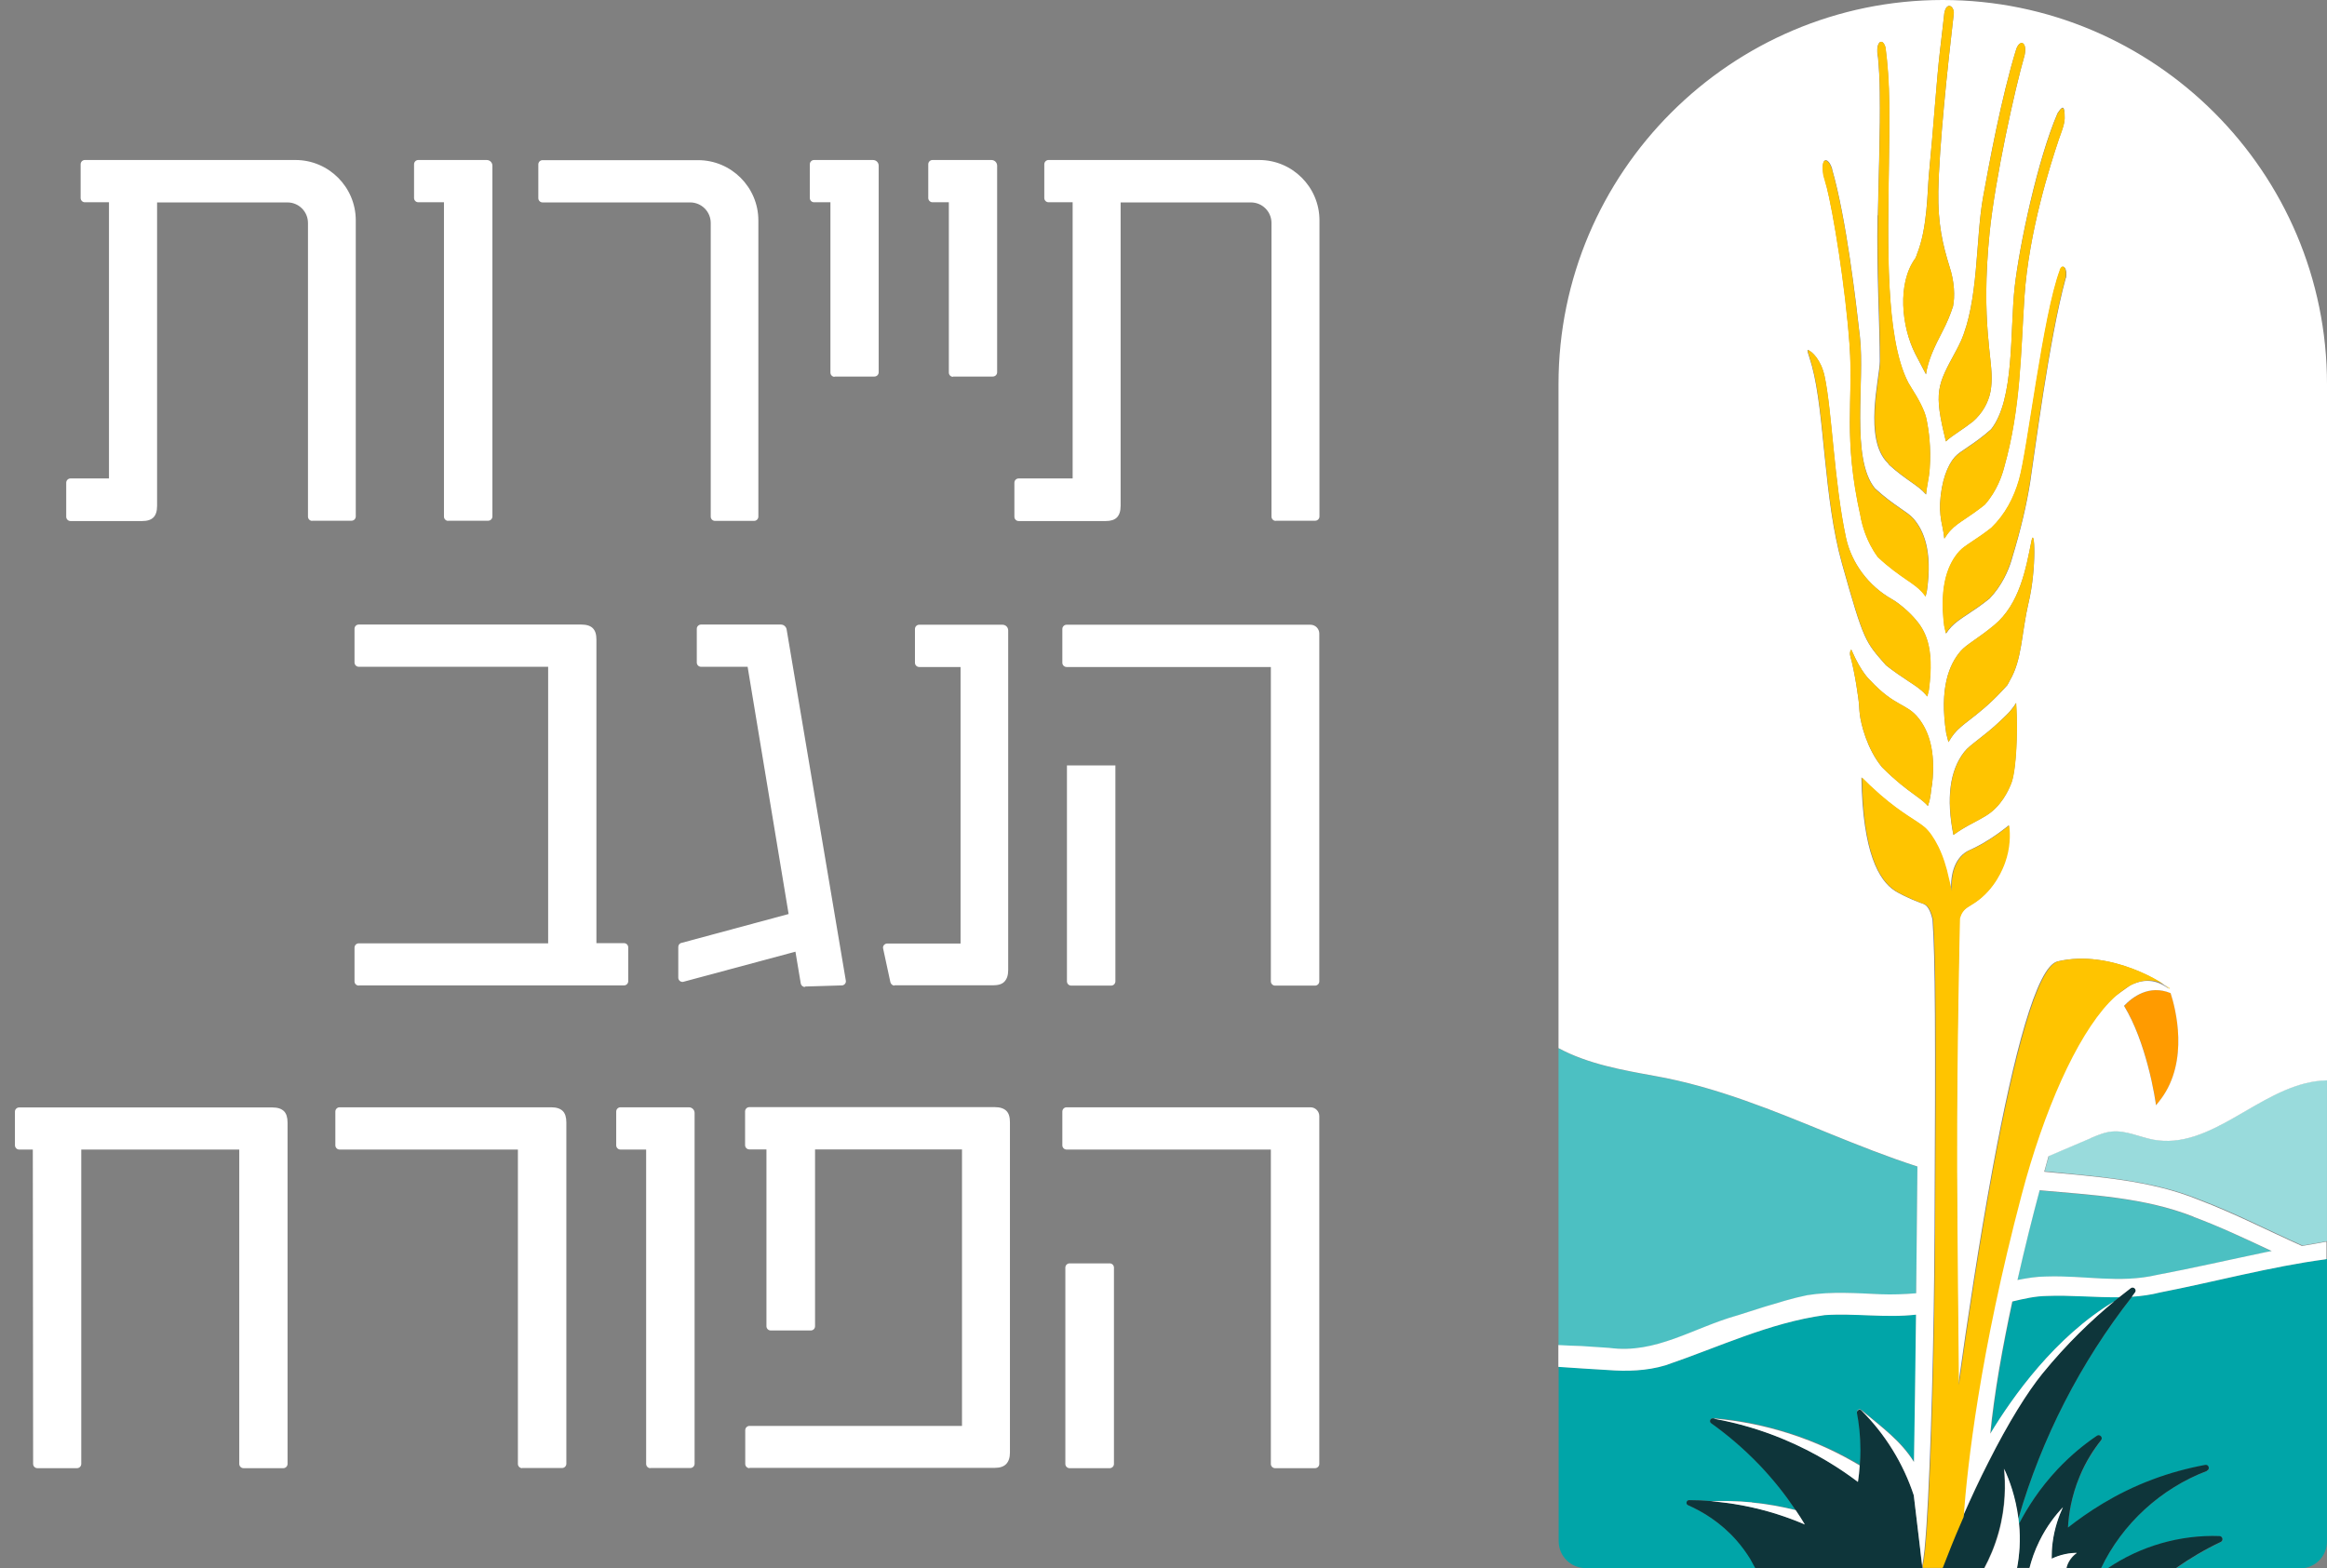 <svg width="89" height="60" viewBox="0 0 89 60" fill="none" xmlns="http://www.w3.org/2000/svg">
<rect x="0" y="0" width="89" height="60" fill="#808080" stroke="none"/>
<g clip-path="url(#clip0_1288_43013)">
<path d="M82.345 43.591C81.818 43.494 81.309 43.233 80.776 43.282C80.498 43.306 80.232 43.421 79.971 43.53C79.438 43.76 78.9 43.984 78.367 44.215C78.312 44.402 78.258 44.596 78.203 44.808C80.213 45.008 82.254 45.129 84.131 45.892C85.493 46.406 86.765 47.072 88.061 47.648C88.376 47.593 88.684 47.545 88.999 47.484V41.326C88.866 41.326 88.733 41.338 88.6 41.356C86.365 41.647 84.561 44.009 82.345 43.591Z" fill="#99DBDC"/>
<path d="M61.552 51.572C63.35 51.814 64.773 50.797 66.463 50.325L67.492 49.998C68.019 49.84 68.576 49.664 69.121 49.556C70.053 49.404 71.046 49.483 71.924 49.519C72.372 49.537 72.826 49.519 73.287 49.483C73.305 47.908 73.323 46.262 73.335 44.633C72.209 44.269 71.107 43.834 70.023 43.391C67.819 42.489 65.645 41.587 63.302 41.169C62.066 40.945 60.734 40.715 59.608 40.103V51.469C59.905 51.487 60.196 51.499 60.48 51.505L61.558 51.578L61.552 51.572Z" fill="#4CC0C2"/>
<path d="M78.004 45.541C77.737 46.54 77.441 47.721 77.156 48.974C77.525 48.902 77.895 48.835 78.264 48.841C79.736 48.793 81.061 49.108 82.49 48.781C83.726 48.55 85.445 48.157 86.687 47.903C86.753 47.89 86.814 47.878 86.88 47.866C85.881 47.4 84.9 46.928 83.889 46.558C82.012 45.813 80.002 45.729 78.004 45.547V45.541Z" fill="#4CC0C2"/>
<path d="M66.426 58.935C65.808 58.233 65.106 57.821 64.567 57.585C64.464 57.542 64.501 57.391 64.609 57.391C64.87 57.391 65.148 57.403 65.439 57.427C65.911 57.409 66.432 57.415 67.001 57.47C67.631 57.53 68.188 57.639 68.678 57.761C68.327 57.234 67.879 56.652 67.316 56.059C66.668 55.375 66.02 54.848 65.451 54.442C65.36 54.382 65.421 54.242 65.53 54.261C65.542 54.261 65.554 54.261 65.572 54.267C65.584 54.267 65.597 54.255 65.615 54.255C66.553 54.333 67.48 54.521 68.382 54.806C69.526 55.163 70.447 55.629 71.143 56.047C71.155 55.859 71.167 55.671 71.167 55.466C71.167 54.933 71.113 54.454 71.034 54.043C71.01 53.946 71.119 53.873 71.197 53.94C72.009 54.612 72.711 55.114 73.214 55.926C73.238 54.43 73.268 52.456 73.293 50.288C72.136 50.422 70.937 50.228 69.799 50.307C67.673 50.603 65.742 51.53 63.713 52.226C62.999 52.438 62.23 52.462 61.509 52.408C60.88 52.377 60.244 52.329 59.614 52.287V58.959C59.614 59.529 60.074 59.989 60.643 59.989H67.153L66.953 59.625C66.814 59.401 66.644 59.165 66.438 58.929L66.426 58.935Z" fill="#00A5A8"/>
<path d="M80.88 49.773C80.94 49.718 81.007 49.669 81.067 49.621C80.141 49.633 79.202 49.536 78.306 49.573C77.846 49.579 77.416 49.682 76.98 49.785C76.611 51.498 76.29 53.278 76.138 54.841C76.986 53.43 78.621 51.129 80.88 49.779V49.773Z" fill="#00A5A8"/>
<path d="M82.623 49.44C82.272 49.531 81.909 49.579 81.546 49.603C79.572 52.116 78.088 55.01 77.198 58.086C77.204 58.159 77.216 58.226 77.222 58.304C77.531 57.699 77.997 56.954 78.706 56.209C79.22 55.664 79.741 55.253 80.201 54.938C80.31 54.865 80.444 55.004 80.359 55.107C80.08 55.465 79.784 55.919 79.541 56.488C79.214 57.269 79.118 57.977 79.093 58.45C79.802 57.899 80.879 57.148 82.345 56.603C82.993 56.361 83.659 56.179 84.343 56.052C84.482 56.028 84.537 56.221 84.404 56.276C82.648 56.942 81.158 58.298 80.353 60H80.625C81.873 59.158 83.392 58.716 84.894 58.771C85.015 58.771 85.052 58.94 84.942 58.995C84.343 59.279 83.768 59.618 83.223 60H87.97C88.539 60 88.999 59.54 88.999 58.971V48.162C88.999 48.162 88.957 48.174 88.939 48.174C86.88 48.447 84.664 49.046 82.629 49.44H82.623Z" fill="#00A5A8"/>
<path d="M81.243 38.48C81.667 39.177 81.958 40.03 82.151 40.757C82.376 41.611 82.466 42.283 82.466 42.283C82.533 42.21 82.587 42.138 82.642 42.059C82.642 42.059 82.648 42.047 82.654 42.047C83.738 40.587 83.211 38.571 83.023 37.99C82.206 37.663 81.582 38.129 81.249 38.48H81.243Z" fill="#FF9B00"/>
<path d="M80.964 38.075L81.503 37.688C81.322 37.778 81.14 37.906 80.958 38.063C80.958 38.063 80.958 38.069 80.964 38.075Z" fill="#FF9B00"/>
<path d="M73.444 59.291L73.195 57.208C72.796 55.991 72.099 54.865 71.191 53.962C71.118 53.89 71.003 53.956 71.022 54.053C71.1 54.459 71.155 54.937 71.155 55.476C71.155 55.682 71.149 55.87 71.131 56.057C71.112 56.282 71.094 56.493 71.064 56.687C70.392 56.179 69.447 55.567 68.23 55.058C67.376 54.701 66.48 54.435 65.566 54.271C65.554 54.271 65.542 54.271 65.524 54.265C65.415 54.247 65.36 54.386 65.445 54.447C66.014 54.852 66.662 55.385 67.31 56.063C67.873 56.657 68.321 57.238 68.672 57.765C68.799 57.959 68.921 58.14 69.023 58.316C68.406 58.05 67.594 57.765 66.62 57.583C66.202 57.505 65.802 57.456 65.433 57.426C65.142 57.402 64.858 57.39 64.603 57.39C64.494 57.39 64.464 57.541 64.561 57.583C65.1 57.819 65.802 58.231 66.42 58.934C66.626 59.17 66.795 59.406 66.934 59.63L67.134 59.993H73.522L73.51 59.908L73.438 59.297L73.444 59.291Z" fill="#0E353A"/>
<path d="M77.198 58.086C78.088 55.016 79.571 52.122 81.545 49.603C81.588 49.549 81.624 49.494 81.666 49.44C81.751 49.331 81.618 49.191 81.503 49.276C81.357 49.385 81.212 49.5 81.061 49.621C81 49.67 80.933 49.724 80.873 49.773C80.001 50.493 79.05 51.401 78.124 52.54C77.549 53.248 76.822 54.411 76.053 55.937C75.732 56.572 75.399 57.281 75.066 58.038C75.024 58.129 74.987 58.219 74.945 58.316C74.721 58.843 74.491 59.406 74.267 59.988H75.884C76.083 59.618 76.283 59.164 76.435 58.619C76.713 57.608 76.695 56.736 76.64 56.185C76.834 56.609 77.082 57.269 77.185 58.08L77.198 58.086Z" fill="#0E353A"/>
<path d="M84.403 56.265C84.536 56.216 84.482 56.016 84.343 56.041C83.664 56.168 82.992 56.349 82.344 56.592C80.879 57.136 79.801 57.887 79.093 58.438C79.117 57.966 79.214 57.258 79.541 56.477C79.777 55.907 80.074 55.453 80.358 55.096C80.443 54.993 80.31 54.854 80.201 54.926C79.735 55.241 79.22 55.653 78.705 56.198C78.003 56.943 77.531 57.694 77.222 58.293C77.246 58.578 77.258 58.886 77.24 59.201C77.222 59.48 77.186 59.746 77.143 59.982H77.621C77.7 59.674 77.815 59.328 77.997 58.959C78.287 58.372 78.633 57.936 78.899 57.657C78.742 57.99 78.578 58.444 78.505 59.002C78.475 59.232 78.463 59.444 78.469 59.637C78.602 59.577 78.778 59.504 78.99 59.462C79.159 59.425 79.311 59.413 79.438 59.413C79.377 59.456 79.135 59.625 79.044 59.964C79.044 59.976 79.044 59.982 79.044 59.995H80.358C81.164 58.293 82.653 56.937 84.409 56.271L84.403 56.265Z" fill="#0E353A"/>
<path d="M84.888 58.764C83.386 58.71 81.866 59.146 80.619 59.993H83.216C83.761 59.612 84.331 59.273 84.936 58.988C85.045 58.934 85.009 58.77 84.888 58.764Z" fill="#0E353A"/>
<path d="M79.971 43.536C80.232 43.427 80.498 43.312 80.777 43.288C81.31 43.239 81.818 43.494 82.345 43.597C84.561 44.014 86.366 41.659 88.6 41.362C88.733 41.344 88.866 41.338 89 41.332V14.696C89 6.594 82.406 0 74.304 0C66.202 0 59.608 6.594 59.608 14.696V40.097C60.74 40.709 62.066 40.938 63.302 41.163C65.645 41.58 67.819 42.483 70.023 43.385C71.113 43.827 72.209 44.263 73.335 44.626C73.317 46.255 73.305 47.902 73.287 49.476C72.832 49.513 72.372 49.531 71.924 49.513C71.046 49.476 70.053 49.398 69.121 49.549C68.576 49.658 68.019 49.834 67.492 49.991L66.463 50.318C64.767 50.79 63.344 51.807 61.552 51.565L60.474 51.493C60.189 51.486 59.899 51.474 59.602 51.456V52.292C60.232 52.334 60.861 52.377 61.497 52.413C62.218 52.468 62.981 52.449 63.701 52.231C65.73 51.541 67.655 50.608 69.787 50.312C70.925 50.233 72.124 50.427 73.281 50.294C73.256 52.461 73.226 54.441 73.202 55.931C72.693 55.12 71.991 54.617 71.186 53.945C71.107 53.884 70.998 53.951 71.022 54.048C71.004 53.951 71.125 53.89 71.192 53.957C72.1 54.859 72.796 55.986 73.196 57.203L73.444 59.285L73.517 59.897C73.547 59.77 73.577 59.552 73.608 59.267C73.632 59.019 73.656 58.716 73.68 58.371C73.85 55.858 73.971 50.99 73.989 47.127C74.025 39.473 74.019 36.633 73.91 35.18C73.844 34.883 73.735 34.641 73.565 34.581C73.517 34.562 73.474 34.544 73.426 34.532C72.984 34.363 72.608 34.169 72.469 34.078C71.864 33.684 71.24 32.631 71.192 29.743C71.349 29.9 71.585 30.136 71.894 30.403C72.754 31.147 73.287 31.384 73.595 31.65C73.759 31.789 73.947 32.05 74.116 32.395C74.225 32.619 74.328 32.879 74.407 33.17C74.419 33.206 74.425 33.236 74.437 33.273C74.504 33.533 74.631 34.09 74.631 34.09C74.576 33.412 74.794 32.752 75.327 32.522C75.612 32.395 75.981 32.201 76.46 31.856C76.617 31.741 76.744 31.644 76.823 31.577C76.859 31.935 76.859 32.443 76.665 33C76.593 33.206 76.29 34.024 75.509 34.538C75.424 34.593 75.339 34.647 75.26 34.696C75.079 34.805 74.988 34.956 74.94 35.132C74.94 35.229 74.825 40.406 74.831 44.263C74.831 44.438 74.831 44.614 74.831 44.783C74.849 47.702 74.879 50.524 74.897 52.982C75.248 50.469 75.691 47.532 76.181 44.862C76.199 44.765 76.217 44.669 76.235 44.566C77.004 40.424 77.882 36.966 78.694 36.779C80.752 36.294 82.884 37.681 82.938 37.826C82.478 37.463 81.982 37.439 81.479 37.693L80.94 38.081C80.94 38.081 80.94 38.075 80.934 38.068C80.831 38.159 80.722 38.262 80.619 38.371C79.36 39.709 78.125 42.501 77.271 45.734C75.666 51.82 75.194 56.113 75.055 58.05C75.388 57.287 75.715 56.585 76.042 55.949C76.811 54.423 77.537 53.261 78.112 52.552C79.039 51.414 79.99 50.506 80.862 49.785C78.603 51.135 76.974 53.436 76.12 54.847C76.272 53.285 76.593 51.505 76.962 49.791C77.398 49.688 77.828 49.585 78.288 49.579C79.184 49.543 80.123 49.64 81.049 49.628C81.201 49.507 81.346 49.392 81.491 49.282C81.6 49.198 81.74 49.343 81.655 49.446C81.612 49.501 81.576 49.555 81.534 49.609C81.897 49.585 82.26 49.537 82.611 49.446C84.646 49.052 86.862 48.453 88.921 48.18C88.939 48.18 88.963 48.174 88.981 48.168V47.502C88.673 47.563 88.358 47.611 88.043 47.666C86.753 47.09 85.482 46.431 84.113 45.91C82.236 45.141 80.195 45.02 78.185 44.826C78.246 44.614 78.3 44.414 78.349 44.233C78.882 44.002 79.42 43.778 79.953 43.548L79.971 43.536ZM78.966 4.523C78.966 4.753 78.815 5.117 78.748 5.31C78.409 6.322 77.598 8.865 77.428 11.347C77.283 13.485 77.289 15.604 76.653 17.869C76.575 18.171 76.381 18.771 75.915 19.298C75.636 19.528 75.394 19.685 75.188 19.824C74.946 19.988 74.758 20.115 74.607 20.279C74.516 20.375 74.437 20.484 74.364 20.599C74.346 20.442 74.322 20.297 74.292 20.151C74.225 19.861 74.189 19.564 74.201 19.261C74.243 18.407 74.492 17.784 74.764 17.481C74.988 17.227 75.478 17.021 76.151 16.421C77.059 15.271 76.871 12.655 77.053 10.99C77.234 9.379 77.937 6.079 78.694 4.329C78.888 4.033 78.972 4.015 78.966 4.517V4.523ZM74.982 13.085C75.684 11.517 75.551 9.161 75.848 7.533C76.066 6.315 76.538 3.742 77.113 1.883C77.253 1.49 77.543 1.599 77.434 2.113C77.059 3.415 76.308 6.824 76.096 8.895C75.745 12.377 76.235 13.763 76.169 14.647C76.163 14.756 76.151 14.859 76.132 14.968C76.048 15.416 75.805 15.822 75.46 16.125C75.248 16.288 75.067 16.415 74.903 16.524C74.71 16.658 74.552 16.761 74.425 16.888C73.947 14.962 74.092 14.75 74.819 13.406C74.879 13.297 74.934 13.188 74.982 13.079V13.085ZM71.821 8.235C71.864 6.091 71.912 5.189 71.894 3.536C71.894 3.07 71.864 2.622 71.827 2.198C71.706 1.611 71.997 1.399 72.112 1.817C72.191 2.416 72.245 3.143 72.257 4.021C72.287 6.885 72.045 10.536 72.475 12.976C72.59 13.63 72.754 14.199 72.984 14.641C73.026 14.714 73.069 14.787 73.111 14.853C73.359 15.241 73.614 15.701 73.68 16.04C73.771 16.47 73.862 17.124 73.801 17.935C73.789 18.111 73.759 18.286 73.729 18.462C73.704 18.595 73.68 18.735 73.668 18.886V18.916C73.668 18.916 73.644 18.898 73.638 18.892C73.499 18.728 73.317 18.601 73.087 18.438C72.857 18.274 72.578 18.081 72.251 17.784C72.233 17.76 72.221 17.735 72.203 17.717C71.258 16.803 71.894 14.447 71.894 13.824C71.894 12.352 71.767 10.415 71.809 8.235H71.821ZM70.071 6.467C70.616 8.362 70.98 11.499 71.137 12.885C71.331 14.599 70.774 17.536 71.712 18.68C72.427 19.34 72.948 19.564 73.184 19.837C73.571 20.279 73.922 21.066 73.698 22.61L73.65 22.816C73.608 22.755 73.565 22.701 73.517 22.646C73.365 22.477 73.171 22.337 72.917 22.168C72.621 21.962 72.257 21.714 71.821 21.302C71.367 20.69 71.222 20.036 71.179 19.843C71.173 19.806 71.167 19.77 71.161 19.74C70.483 16.718 70.895 15.338 70.743 13.206C70.586 10.96 70.12 8.126 69.853 7.091C69.823 6.963 69.787 6.83 69.744 6.697C69.623 5.928 69.95 6.031 70.077 6.467H70.071ZM69.163 13.394C69.296 13.448 69.641 13.751 69.781 14.387C70.065 15.713 70.144 18.444 70.598 20.563C70.81 21.55 71.476 22.422 72.354 22.919C72.451 22.973 72.542 23.034 72.627 23.1C72.893 23.306 73.062 23.476 73.202 23.627C73.626 24.099 73.989 24.711 73.771 26.388L73.71 26.642C73.686 26.612 73.656 26.576 73.626 26.546C73.462 26.364 73.244 26.225 72.966 26.043C72.73 25.886 72.451 25.704 72.13 25.45C71.337 24.541 71.294 24.572 70.447 21.556C69.744 19.049 69.793 15.84 69.302 14.011C69.181 13.569 69.078 13.358 69.157 13.394H69.163ZM73.898 29.991C73.874 30.112 73.856 30.245 73.844 30.372C73.832 30.457 73.813 30.548 73.795 30.639L73.735 30.833C73.735 30.833 73.686 30.778 73.662 30.754C73.541 30.633 73.389 30.524 73.214 30.397C72.905 30.173 72.518 29.882 71.985 29.355C71.985 29.355 71.985 29.355 71.979 29.349C71.403 28.653 71.173 27.69 71.131 27.327C71.119 27.224 71.113 27.121 71.107 27.024C71.095 26.764 70.937 25.698 70.768 25.098C70.731 24.965 70.792 24.814 70.816 24.874C71.186 25.734 71.525 26.025 71.525 26.025C72.487 27.06 72.923 26.897 73.383 27.484C73.735 27.932 74.043 28.683 73.898 29.997V29.991ZM73.662 14.32L73.256 13.545C72.724 12.498 72.56 10.833 73.256 9.882C73.275 9.846 73.293 9.803 73.317 9.743H73.311C73.729 8.719 73.71 7.29 73.777 6.649C73.947 4.923 74.068 3.04 74.195 1.968C74.237 1.592 74.298 1.078 74.364 0.497C74.443 0.067 74.722 0.206 74.728 0.497C74.479 2.622 74.165 5.643 74.134 7.321C74.116 8.58 74.31 9.373 74.552 10.166C74.758 10.778 74.77 11.347 74.697 11.717C74.6 12.025 74.467 12.34 74.304 12.655C73.983 13.279 73.741 13.769 73.662 14.32ZM77.113 28.659C77.059 29.634 76.944 29.924 76.895 30.033C76.817 30.227 76.55 30.839 75.963 31.202C75.805 31.299 75.703 31.353 75.297 31.571C75.152 31.65 74.946 31.771 74.71 31.941C74.431 30.542 74.57 29.47 75.127 28.762C75.242 28.616 75.424 28.477 75.654 28.296C75.884 28.114 76.181 27.89 76.514 27.569C76.659 27.43 76.762 27.339 76.877 27.206C77.016 27.036 77.041 27 77.107 26.891C77.156 27.617 77.138 28.223 77.113 28.659ZM77.586 23.058C77.307 24.263 77.344 25.226 76.871 26.031C76.841 26.091 76.811 26.152 76.774 26.212C76.702 26.291 76.629 26.37 76.556 26.449C76.078 26.957 75.678 27.272 75.351 27.526C75.091 27.726 74.885 27.89 74.734 28.078C74.655 28.174 74.588 28.283 74.522 28.392L74.437 28.059C74.165 26.316 74.552 25.413 74.988 24.911C75.212 24.65 75.66 24.426 76.272 23.918C77.253 23.106 77.489 21.732 77.695 20.708C77.816 20.091 77.907 21.707 77.586 23.064V23.058ZM79.009 10.639C78.373 12.952 77.81 17.415 77.652 18.426C77.519 19.273 77.307 20.2 76.95 21.381C76.95 21.399 76.938 21.417 76.932 21.435C76.932 21.435 76.932 21.441 76.932 21.447C76.817 21.817 76.575 22.398 76.096 22.9C75.775 23.161 75.497 23.342 75.26 23.5C74.994 23.675 74.788 23.815 74.631 23.984C74.558 24.063 74.492 24.148 74.431 24.239L74.364 23.942C74.165 22.343 74.54 21.532 74.952 21.084C75.164 20.848 75.588 20.654 76.169 20.194C76.696 19.685 77.029 19.049 77.228 18.353C77.561 17.197 78.143 12.08 78.791 10.336C78.906 10.045 79.093 10.288 79.015 10.645L79.009 10.639ZM83.895 46.552C84.906 46.927 85.887 47.393 86.886 47.859C86.82 47.872 86.759 47.884 86.693 47.896C85.445 48.156 83.732 48.544 82.496 48.774C81.067 49.107 79.735 48.786 78.27 48.834C77.901 48.834 77.531 48.895 77.162 48.968C77.446 47.714 77.743 46.527 78.01 45.534C80.008 45.716 82.018 45.807 83.895 46.546V46.552ZM83.017 37.99C83.205 38.565 83.738 40.581 82.648 42.047C82.648 42.047 82.642 42.059 82.636 42.059C82.581 42.131 82.527 42.21 82.46 42.283C82.46 42.283 82.375 41.611 82.145 40.757C81.951 40.03 81.661 39.176 81.237 38.48C81.57 38.129 82.2 37.663 83.011 37.99H83.017Z" fill="white"/>
<path d="M67.001 57.475C66.432 57.421 65.911 57.415 65.439 57.433C65.808 57.463 66.208 57.512 66.626 57.59C67.601 57.772 68.412 58.057 69.03 58.323C68.927 58.148 68.806 57.96 68.678 57.772C68.188 57.651 67.631 57.542 67.001 57.481V57.475Z" fill="white"/>
<path d="M65.603 54.266C65.603 54.266 65.572 54.272 65.56 54.278C66.475 54.441 67.371 54.708 68.225 55.065C69.442 55.574 70.386 56.185 71.058 56.694C71.089 56.5 71.113 56.288 71.125 56.064C70.429 55.646 69.508 55.18 68.364 54.823C67.468 54.538 66.535 54.356 65.597 54.272L65.603 54.266Z" fill="white"/>
<path d="M78.47 59.642C78.47 59.448 78.476 59.236 78.506 59.006C78.579 58.455 78.742 58.001 78.9 57.662C78.633 57.947 78.282 58.377 77.998 58.964C77.816 59.333 77.701 59.678 77.622 59.987H79.039C79.039 59.987 79.039 59.969 79.039 59.957C79.13 59.624 79.372 59.448 79.433 59.406C79.305 59.406 79.154 59.418 78.984 59.454C78.772 59.497 78.597 59.569 78.464 59.63L78.47 59.642Z" fill="white"/>
<path d="M77.198 58.087C77.095 57.269 76.853 56.615 76.653 56.191C76.708 56.748 76.726 57.62 76.448 58.626C76.296 59.17 76.096 59.625 75.897 59.994H77.144C77.192 59.752 77.223 59.491 77.241 59.213C77.259 58.892 77.253 58.589 77.222 58.305C77.216 58.232 77.204 58.159 77.198 58.087Z" fill="white"/>
<path d="M82.963 37.826C82.909 37.68 80.771 36.294 78.718 36.778C77.913 36.972 77.035 40.423 76.26 44.565C76.242 44.662 76.224 44.759 76.206 44.862C75.715 47.538 75.273 50.469 74.922 52.982C74.898 50.523 74.867 47.702 74.855 44.783C74.855 44.614 74.855 44.438 74.855 44.262C74.843 40.399 74.958 35.228 74.964 35.131C75.013 34.956 75.103 34.804 75.285 34.695C75.364 34.647 75.442 34.598 75.533 34.538C76.308 34.023 76.617 33.206 76.69 33C76.89 32.443 76.89 31.934 76.847 31.577C76.763 31.643 76.641 31.74 76.484 31.855C76.006 32.201 75.636 32.4 75.352 32.522C74.819 32.752 74.601 33.412 74.655 34.09C74.655 34.09 74.528 33.533 74.462 33.272C74.45 33.236 74.443 33.206 74.431 33.169C74.353 32.879 74.25 32.618 74.141 32.394C73.971 32.049 73.783 31.789 73.62 31.649C73.311 31.383 72.778 31.147 71.918 30.402C71.616 30.136 71.374 29.906 71.216 29.742C71.258 32.636 71.882 33.684 72.494 34.078C72.633 34.169 73.008 34.362 73.45 34.532C73.493 34.55 73.541 34.568 73.59 34.58C73.759 34.641 73.868 34.883 73.935 35.18C74.044 36.639 74.056 39.479 74.013 47.126C73.995 50.989 73.874 55.858 73.705 58.371C73.68 58.716 73.656 59.019 73.632 59.267C73.602 59.551 73.572 59.769 73.541 59.897L73.553 59.981H74.304C74.528 59.4 74.752 58.837 74.982 58.31C75.025 58.213 75.061 58.122 75.103 58.032C75.243 56.094 75.715 51.801 77.32 45.715C78.173 42.482 79.409 39.691 80.668 38.352C80.771 38.244 80.88 38.141 80.983 38.05C81.165 37.892 81.346 37.765 81.528 37.674C82.031 37.426 82.527 37.444 82.987 37.808L82.963 37.826Z" fill="#FFC400"/>
<path d="M71.985 29.356C72.518 29.889 72.905 30.174 73.214 30.398C73.39 30.525 73.535 30.634 73.662 30.755C73.686 30.779 73.711 30.803 73.735 30.834L73.796 30.64C73.814 30.549 73.832 30.458 73.844 30.373C73.856 30.24 73.874 30.113 73.898 29.992C74.05 28.678 73.741 27.933 73.384 27.479C72.924 26.892 72.488 27.055 71.525 26.02C71.525 26.02 71.18 25.729 70.816 24.869C70.792 24.809 70.732 24.96 70.768 25.093C70.938 25.693 71.095 26.758 71.107 27.019C71.107 27.11 71.119 27.212 71.131 27.322C71.174 27.685 71.41 28.654 71.979 29.344C71.979 29.344 71.979 29.344 71.985 29.35V29.356Z" fill="#FFC400"/>
<path d="M76.521 27.569C76.182 27.89 75.891 28.114 75.661 28.295C75.431 28.471 75.249 28.616 75.134 28.762C74.583 29.47 74.438 30.536 74.716 31.941C74.952 31.771 75.152 31.65 75.304 31.571C75.709 31.353 75.806 31.305 75.97 31.202C76.557 30.839 76.817 30.221 76.902 30.033C76.951 29.924 77.066 29.634 77.12 28.659C77.144 28.223 77.163 27.617 77.114 26.891C77.047 27.006 77.029 27.042 76.884 27.206C76.769 27.339 76.666 27.43 76.521 27.569Z" fill="#FFC400"/>
<path d="M73.663 14.32C73.748 13.77 73.984 13.273 74.305 12.655C74.468 12.341 74.595 12.032 74.698 11.717C74.771 11.347 74.759 10.778 74.553 10.167C74.305 9.373 74.111 8.58 74.135 7.321C74.159 5.644 74.48 2.622 74.728 0.497C74.728 0.212 74.444 0.073 74.365 0.497C74.299 1.084 74.244 1.599 74.196 1.968C74.068 3.04 73.947 4.923 73.778 6.649C73.717 7.291 73.729 8.72 73.311 9.737H73.318C73.293 9.797 73.269 9.846 73.257 9.876C72.555 10.827 72.718 12.492 73.257 13.539L73.663 14.314V14.32Z" fill="#FFC400"/>
<path d="M74.426 16.887C74.553 16.76 74.71 16.657 74.904 16.524C75.067 16.415 75.249 16.287 75.461 16.124C75.806 15.821 76.048 15.422 76.133 14.967C76.151 14.864 76.163 14.755 76.169 14.646C76.236 13.762 75.746 12.376 76.097 8.894C76.309 6.823 77.053 3.414 77.435 2.112C77.544 1.592 77.253 1.483 77.114 1.882C76.545 3.741 76.073 6.315 75.849 7.532C75.558 9.161 75.685 11.516 74.983 13.084C74.928 13.193 74.874 13.302 74.819 13.411C74.093 14.755 73.947 14.967 74.426 16.893V16.887Z" fill="#FFC400"/>
<path d="M76.151 16.434C75.479 17.033 74.995 17.239 74.765 17.494C74.492 17.796 74.244 18.42 74.201 19.274C74.189 19.57 74.226 19.867 74.292 20.164C74.323 20.303 74.347 20.454 74.365 20.612C74.438 20.497 74.516 20.388 74.607 20.291C74.752 20.128 74.946 20 75.189 19.837C75.394 19.698 75.637 19.534 75.915 19.31C76.381 18.783 76.575 18.184 76.654 17.881C77.296 15.623 77.29 13.497 77.429 11.36C77.592 8.877 78.41 6.334 78.749 5.323C78.816 5.129 78.967 4.766 78.967 4.536C78.967 4.033 78.888 4.051 78.694 4.348C77.944 6.104 77.235 9.398 77.053 11.009C76.866 12.674 77.053 15.29 76.151 16.44V16.434Z" fill="#FFC400"/>
<path d="M69.848 7.096C70.115 8.132 70.575 10.966 70.738 13.212C70.889 15.349 70.478 16.724 71.156 19.752C71.162 19.788 71.168 19.818 71.174 19.854C71.216 20.048 71.362 20.696 71.816 21.314C72.252 21.726 72.615 21.974 72.912 22.18C73.16 22.349 73.36 22.488 73.511 22.658C73.56 22.712 73.602 22.767 73.645 22.828L73.693 22.622C73.911 21.078 73.56 20.29 73.178 19.848C72.942 19.576 72.421 19.352 71.707 18.698C70.775 17.553 71.326 14.617 71.132 12.897C70.974 11.504 70.611 8.368 70.066 6.479C69.939 6.043 69.612 5.94 69.733 6.709C69.769 6.848 69.806 6.981 69.842 7.102L69.848 7.096Z" fill="#FFC400"/>
<path d="M78.779 10.329C78.125 12.067 77.544 17.19 77.217 18.346C77.017 19.043 76.684 19.678 76.157 20.187C75.576 20.647 75.152 20.847 74.94 21.077C74.534 21.525 74.153 22.337 74.353 23.935L74.419 24.232C74.48 24.141 74.547 24.056 74.619 23.977C74.777 23.802 74.989 23.669 75.249 23.493C75.485 23.336 75.764 23.154 76.085 22.894C76.569 22.397 76.805 21.81 76.92 21.44C76.92 21.44 76.92 21.434 76.92 21.428C76.92 21.41 76.932 21.392 76.938 21.374C77.302 20.193 77.508 19.267 77.641 18.419C77.798 17.414 78.361 12.945 78.997 10.632C79.076 10.281 78.888 10.033 78.773 10.323L78.779 10.329Z" fill="#FFC400"/>
<path d="M72.972 26.049C73.251 26.23 73.463 26.369 73.632 26.551C73.663 26.581 73.687 26.618 73.717 26.648L73.778 26.394C74.002 24.722 73.632 24.105 73.209 23.633C73.069 23.475 72.9 23.312 72.633 23.106C72.549 23.039 72.452 22.979 72.361 22.924C71.483 22.428 70.817 21.556 70.605 20.569C70.151 18.443 70.072 15.712 69.787 14.392C69.648 13.757 69.303 13.454 69.17 13.399C69.091 13.369 69.2 13.575 69.315 14.017C69.806 15.846 69.757 19.061 70.46 21.562C71.307 24.577 71.35 24.547 72.143 25.455C72.464 25.709 72.736 25.891 72.978 26.049H72.972Z" fill="#FFC400"/>
<path d="M77.695 20.702C77.489 21.725 77.253 23.1 76.272 23.911C75.661 24.42 75.213 24.65 74.989 24.904C74.559 25.407 74.171 26.309 74.438 28.053L74.522 28.386C74.589 28.277 74.656 28.174 74.734 28.071C74.886 27.877 75.091 27.72 75.352 27.52C75.673 27.272 76.079 26.957 76.557 26.442C76.629 26.364 76.702 26.285 76.775 26.206C76.811 26.146 76.841 26.085 76.872 26.025C77.344 25.219 77.302 24.256 77.586 23.052C77.901 21.695 77.816 20.078 77.695 20.696V20.702Z" fill="#FFC400"/>
<path d="M72.215 17.717C72.215 17.717 72.246 17.759 72.264 17.783C72.591 18.074 72.869 18.274 73.1 18.437C73.33 18.601 73.511 18.728 73.65 18.891C73.656 18.897 73.663 18.91 73.669 18.916V18.885C73.687 18.74 73.711 18.601 73.735 18.461C73.772 18.286 73.796 18.11 73.808 17.935C73.862 17.123 73.772 16.469 73.687 16.039C73.62 15.7 73.366 15.24 73.118 14.853C73.075 14.78 73.033 14.713 72.99 14.641C72.76 14.199 72.597 13.629 72.482 12.976C72.052 10.535 72.288 6.884 72.264 4.02C72.258 3.142 72.197 2.415 72.119 1.816C71.998 1.398 71.713 1.61 71.834 2.197C71.87 2.621 71.894 3.069 71.901 3.536C71.919 5.189 71.87 6.091 71.828 8.234C71.785 10.414 71.913 12.352 71.913 13.823C71.913 14.453 71.277 16.802 72.222 17.717H72.215Z" fill="#FFC400"/>
<path d="M17.144 19.927C17.053 19.927 16.98 19.854 16.98 19.763V7.738H15.999C15.908 7.738 15.836 7.665 15.836 7.574V6.285C15.836 6.194 15.908 6.121 15.999 6.121H18.615C18.736 6.121 18.833 6.218 18.833 6.339V19.757C18.833 19.848 18.76 19.921 18.669 19.921H17.137L17.144 19.927Z" fill="white"/>
<path d="M31.924 14.417C31.833 14.417 31.761 14.344 31.761 14.253V7.738H31.137C31.046 7.738 30.973 7.665 30.973 7.574V6.285C30.973 6.194 31.046 6.121 31.137 6.121H33.389C33.511 6.121 33.607 6.218 33.607 6.339V14.241C33.607 14.332 33.535 14.405 33.444 14.405H31.912L31.924 14.417Z" fill="white"/>
<path d="M27.346 19.927C27.255 19.927 27.183 19.854 27.183 19.763V8.531C27.183 8.095 26.831 7.744 26.395 7.744H20.752C20.661 7.744 20.589 7.671 20.589 7.58V6.29C20.589 6.2 20.661 6.127 20.752 6.127H26.698C27.97 6.127 29.005 7.162 29.005 8.434V19.763C29.005 19.854 28.933 19.927 28.842 19.927H27.334H27.346Z" fill="white"/>
<path d="M36.454 14.417C36.363 14.417 36.29 14.344 36.29 14.253V7.738H35.666C35.576 7.738 35.503 7.665 35.503 7.574V6.285C35.503 6.194 35.576 6.121 35.666 6.121H37.919C38.04 6.121 38.137 6.218 38.137 6.339V14.241C38.137 14.332 38.064 14.405 37.973 14.405H36.441L36.454 14.417Z" fill="white"/>
<path d="M48.794 19.927C48.703 19.927 48.63 19.854 48.63 19.763V8.531C48.63 8.095 48.279 7.744 47.843 7.744H42.86V19.352C42.86 19.557 42.811 19.697 42.72 19.794C42.623 19.89 42.484 19.933 42.29 19.933H38.96C38.869 19.933 38.797 19.86 38.797 19.769V18.467C38.797 18.377 38.869 18.304 38.96 18.304H41.025V7.738H40.105C40.014 7.738 39.941 7.665 39.941 7.574V6.285C39.941 6.194 40.014 6.121 40.105 6.121H48.158C49.429 6.121 50.465 7.157 50.465 8.428V19.757C50.465 19.848 50.392 19.921 50.301 19.921H48.794V19.927Z" fill="white"/>
<path d="M11.942 19.927C11.851 19.927 11.779 19.854 11.779 19.763V8.531C11.779 8.095 11.428 7.744 10.992 7.744H6.008V19.352C6.008 19.557 5.96 19.703 5.869 19.794C5.772 19.89 5.633 19.933 5.439 19.933H2.696C2.605 19.933 2.533 19.86 2.533 19.769V18.467C2.533 18.377 2.605 18.304 2.696 18.304H4.168V7.738H3.247C3.156 7.738 3.084 7.665 3.084 7.574V6.285C3.084 6.194 3.156 6.121 3.247 6.121H11.3C12.572 6.121 13.607 7.157 13.607 8.428V19.757C13.607 19.848 13.535 19.921 13.444 19.921H11.936L11.942 19.927Z" fill="white"/>
<path d="M13.723 37.704C13.632 37.704 13.559 37.632 13.559 37.541V36.251C13.559 36.16 13.632 36.088 13.723 36.088H20.965V25.509H13.723C13.632 25.509 13.559 25.437 13.559 25.346V24.056C13.559 23.965 13.632 23.893 13.723 23.893H22.23C22.436 23.893 22.581 23.941 22.672 24.032C22.769 24.129 22.811 24.268 22.811 24.474V36.081H23.865C23.956 36.081 24.028 36.154 24.028 36.245V37.535C24.028 37.626 23.956 37.698 23.865 37.698H13.723V37.704Z" fill="white"/>
<path d="M30.786 37.759C30.713 37.759 30.647 37.71 30.628 37.632L30.423 36.408L26.117 37.565C26.057 37.565 26.021 37.547 25.99 37.517C25.96 37.486 25.942 37.444 25.942 37.401V36.227C25.942 36.148 25.996 36.081 26.075 36.069L30.162 34.967L28.594 25.509H26.814C26.723 25.509 26.65 25.437 26.65 25.346V24.056C26.65 23.965 26.723 23.893 26.814 23.893H29.866C29.968 23.893 30.059 23.965 30.084 24.068L32.348 37.504C32.36 37.553 32.348 37.601 32.318 37.638C32.288 37.674 32.245 37.698 32.197 37.698L30.786 37.741V37.759Z" fill="white"/>
<path d="M34.213 37.706C34.14 37.706 34.074 37.651 34.055 37.579L33.777 36.289C33.765 36.241 33.777 36.192 33.807 36.156C33.837 36.12 33.886 36.095 33.934 36.095H36.738V25.517H35.157C35.067 25.517 34.994 25.444 34.994 25.354V24.064C34.994 23.973 35.067 23.9 35.157 23.9H38.342C38.464 23.9 38.56 23.997 38.56 24.118V37.113C38.56 37.312 38.512 37.452 38.415 37.555C38.324 37.651 38.179 37.694 37.979 37.694H34.207L34.213 37.706Z" fill="white"/>
<path d="M9.314 56.167C9.224 56.167 9.151 56.094 9.151 56.003V43.978H3.108V56.003C3.108 56.094 3.035 56.167 2.944 56.167H1.431C1.34 56.167 1.267 56.094 1.267 56.003L1.255 43.978H0.734C0.643 43.978 0.571 43.905 0.571 43.814V42.525C0.571 42.44 0.643 42.367 0.734 42.367H10.416C10.622 42.367 10.761 42.416 10.858 42.507C10.955 42.603 10.998 42.749 10.998 42.949V56.003C10.998 56.094 10.925 56.167 10.834 56.167H9.314Z" fill="white"/>
<path d="M19.971 56.167C19.881 56.167 19.808 56.094 19.808 56.004V43.978H12.99C12.899 43.978 12.826 43.905 12.826 43.815V42.525C12.826 42.434 12.899 42.361 12.99 42.361H21.079C21.285 42.361 21.425 42.41 21.521 42.501C21.618 42.597 21.661 42.743 21.661 42.943V55.997C21.661 56.088 21.588 56.161 21.497 56.161H19.965L19.971 56.167Z" fill="white"/>
<path d="M24.876 56.167C24.785 56.167 24.713 56.094 24.713 56.004V43.978H23.732C23.641 43.978 23.568 43.905 23.568 43.815V42.525C23.568 42.434 23.641 42.361 23.732 42.361H26.348C26.469 42.361 26.566 42.458 26.566 42.579V55.997C26.566 56.088 26.493 56.161 26.402 56.161H24.87L24.876 56.167Z" fill="white"/>
<path d="M28.667 56.167C28.576 56.167 28.503 56.094 28.503 56.004V54.714C28.503 54.623 28.576 54.55 28.667 54.55H36.793V43.972H31.173V50.736C31.173 50.827 31.101 50.899 31.01 50.899H29.478C29.387 50.899 29.314 50.827 29.314 50.736V43.972H28.661C28.57 43.972 28.497 43.9 28.497 43.809V42.519C28.497 42.428 28.57 42.355 28.661 42.355H38.046C38.252 42.355 38.391 42.404 38.488 42.495C38.585 42.592 38.627 42.731 38.627 42.937V55.568C38.627 55.767 38.579 55.907 38.482 56.01C38.385 56.107 38.246 56.155 38.046 56.155H28.661L28.667 56.167Z" fill="white"/>
<path d="M48.769 56.167C48.679 56.167 48.606 56.094 48.606 56.004V43.978H40.795C40.704 43.978 40.631 43.905 40.631 43.815V42.525C40.631 42.434 40.704 42.361 40.795 42.361H50.12C50.307 42.361 50.459 42.513 50.459 42.7V56.004C50.459 56.094 50.386 56.167 50.295 56.167H48.763H48.769ZM40.91 56.167C40.819 56.167 40.746 56.094 40.746 56.004V48.495C40.746 48.404 40.819 48.332 40.91 48.332H42.442C42.533 48.332 42.605 48.404 42.605 48.495V56.004C42.605 56.094 42.533 56.167 42.442 56.167H40.91Z" fill="white"/>
<path d="M48.769 37.706C48.679 37.706 48.606 37.633 48.606 37.542V25.517H40.795C40.704 25.517 40.631 25.444 40.631 25.354V24.064C40.631 23.973 40.704 23.9 40.795 23.9H50.12C50.307 23.9 50.459 24.052 50.459 24.239V37.542C50.459 37.633 50.386 37.706 50.295 37.706H48.763H48.769ZM40.97 37.706C40.88 37.706 40.807 37.633 40.807 37.542V29.283H42.66V37.542C42.66 37.633 42.587 37.706 42.496 37.706H40.964H40.97Z" fill="white"/>
</g>
<defs>
<clipPath id="clip0_1288_43013">
<rect width="88.429" height="60" fill="white" transform="translate(0.571)"/>
</clipPath>
</defs>
</svg>
